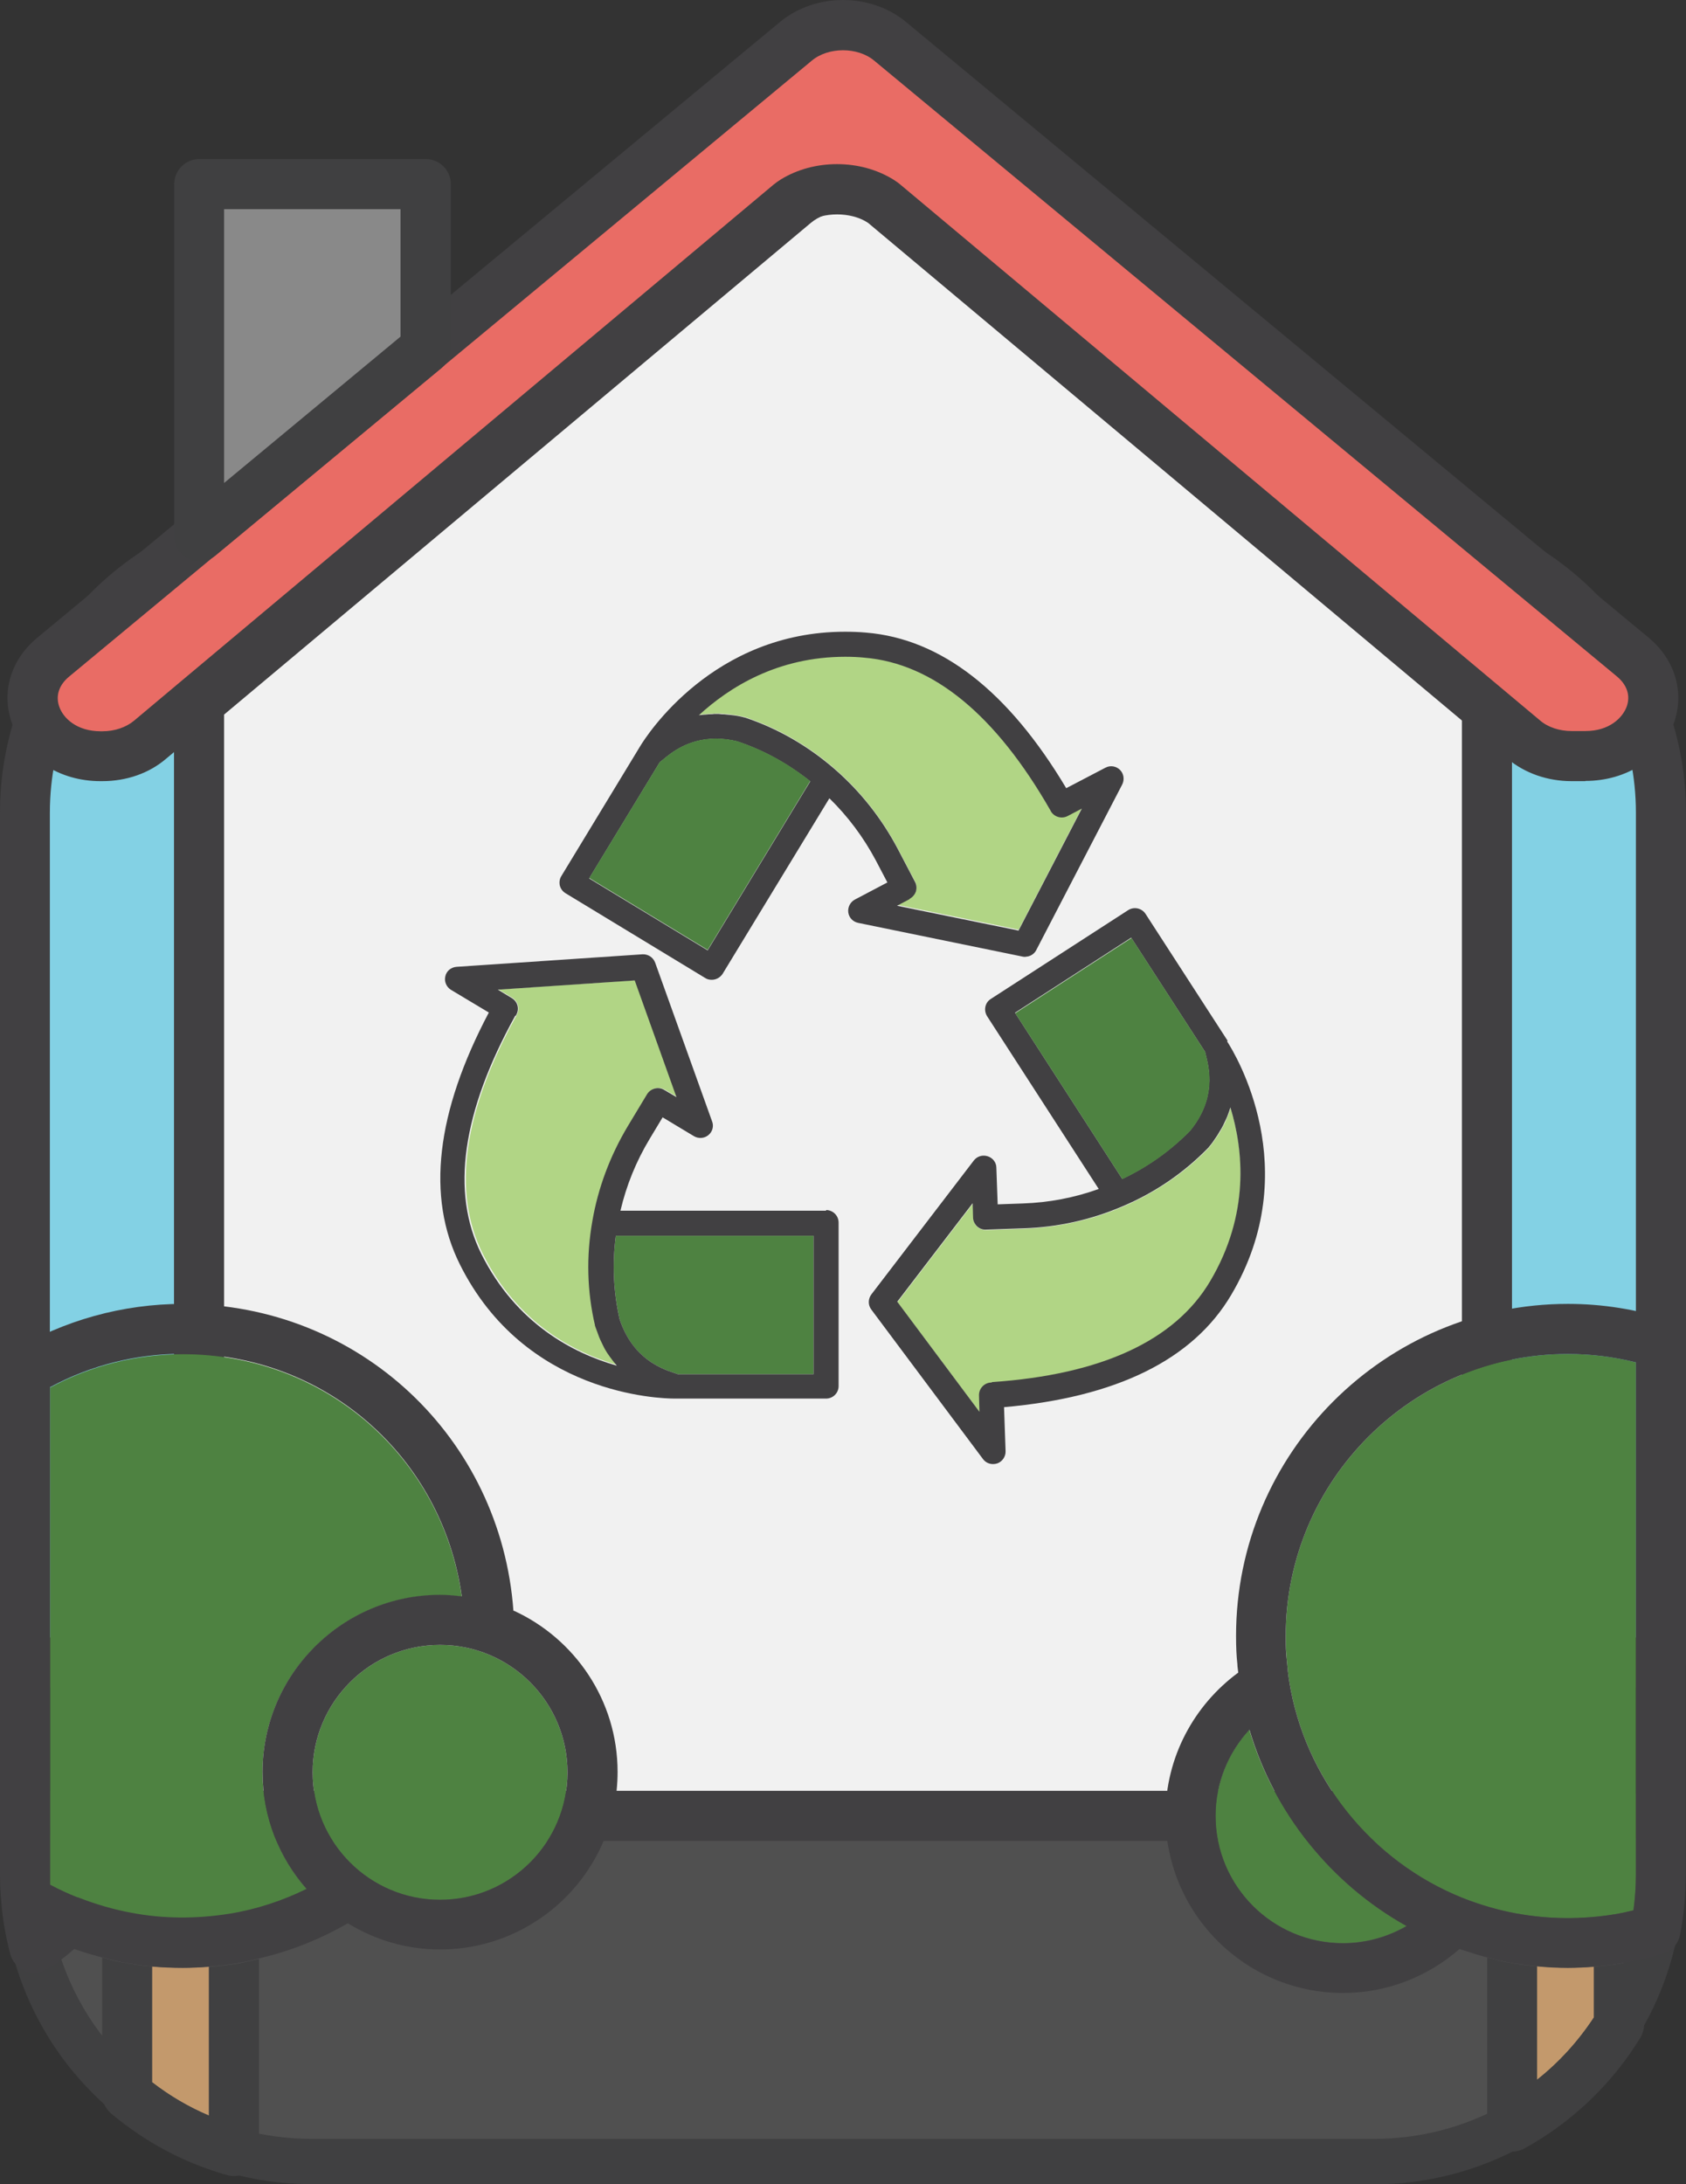 <svg xmlns="http://www.w3.org/2000/svg" id="Capa_2" viewBox="0 0 76.74 99.4"><rect x="0" y="0" width="76.74" height="99.4" fill="#333333" stroke="none"/><defs><style>.cls-1{fill:#e96c65;}.cls-2{fill:#f1f1f1;}.cls-3{fill:#83d1e4;}.cls-4{fill:#c3996c;}.cls-5{fill:#b1d585;}.cls-6{fill:#404041;}.cls-7{fill:#414042;}.cls-8{fill:#898989;}.cls-9{fill:#4e8241;}.cls-10{fill:#505050;}</style></defs><g id="Capa_1-2"><g><g><path class="cls-10" d="M75.6,82.64v2.68c0,.86-.08,1.71-.24,2.52-.3,1.55-.88,3-1.68,4.3-1.19,1.93-2.87,3.54-4.86,4.64-1.86,1.02-4,1.6-6.27,1.6H14.19c-1.23,0-2.42-.17-3.55-.49-1.81-.51-3.46-1.4-4.86-2.58-2.03-1.71-3.52-4.02-4.22-6.66-.18-.71-.31-1.43-.37-2.18-.04-.38-.05-.76-.05-1.15v-2.8l74.46,.12Z"></path><path class="cls-6" d="M62.55,99.4H14.19c-1.32,0-2.61-.18-3.83-.53-1.93-.54-3.69-1.48-5.24-2.78-2.23-1.88-3.8-4.36-4.55-7.18-.2-.79-.34-1.58-.4-2.36-.04-.37-.06-.78-.06-1.23v-2.8c0-.27,.11-.53,.3-.73,.19-.19,.45-.3,.72-.3h0l74.46,.12c.57,0,1.02,.46,1.02,1.03v2.68c0,.92-.09,1.83-.26,2.72-.32,1.64-.93,3.2-1.81,4.64-1.29,2.09-3.1,3.82-5.24,5-2.05,1.13-4.39,1.73-6.77,1.73ZM2.16,83.55v1.77c0,.38,.02,.72,.05,1.04,.06,.68,.17,1.35,.34,2.02,.64,2.4,1.98,4.53,3.89,6.13,1.32,1.11,2.83,1.91,4.48,2.38,1.05,.3,2.15,.45,3.27,.45H62.55c2.03,0,4.03-.51,5.78-1.47,1.83-1.01,3.39-2.49,4.49-4.28,.75-1.23,1.27-2.56,1.54-3.96,.15-.76,.22-1.54,.22-2.32v-1.65l-72.41-.12Z"></path></g><g><path class="cls-3" d="M75.6,36.98v38.69H1.14V36.98c0-7.22,5.85-13.06,13.06-13.06H62.55c7.21,0,13.06,5.84,13.06,13.06Z"></path><path class="cls-7" d="M75.6,76.8H1.14c-.63,0-1.14-.51-1.14-1.14V36.98c0-7.83,6.37-14.19,14.19-14.19H62.55c7.83,0,14.19,6.37,14.19,14.19v38.69c0,.63-.51,1.14-1.14,1.14ZM2.28,74.52H74.46V36.98c0-6.57-5.35-11.92-11.92-11.92H14.19c-6.57,0-11.92,5.35-11.92,11.92v37.55Z"></path></g><g><g><g><path class="cls-2" d="M67.68,32.04v50.6H9.06V31.99L36.18,9.28c.56-.47,1.28-.72,2.01-.75l.18-.14,.18,.15c.72,.03,1.41,.28,1.96,.75l27.18,22.76Z"></path><path class="cls-7" d="M67.68,83.78H9.06c-.63,0-1.14-.51-1.14-1.14V31.99c0-.34,.15-.66,.41-.87L35.45,8.41c.64-.53,1.44-.88,2.3-.99,.38-.24,.86-.24,1.24,.01,.84,.11,1.6,.44,2.24,.98l27.18,22.76c.26,.22,.41,.54,.41,.87v50.6c0,.63-.51,1.14-1.14,1.14Zm-57.48-2.28h56.34V32.57L39.77,10.15c-.35-.29-.79-.46-1.28-.48-.05,0-.1,0-.15-.02-.03,0-.07,0-.1,0-.51,.02-.98,.2-1.33,.49L10.2,32.52v48.98Z"></path></g><g><path class="cls-1" d="M72.16,34.41h-.63c-.82,0-1.59-.27-2.16-.75l-1.94-1.63L40.25,9.28c-.06-.05-.12-.09-.19-.14-1.15-.71-2.76-.71-3.92,0-.08,.05-.15,.1-.21,.15L8.81,31.99l-1.99,1.67c-.57,.49-1.35,.75-2.16,.75h-.09c-2.76,0-4.13-2.87-2.14-4.51L36.22,1.89c1.2-1,3.11-1,4.3,0l33.8,28.02c1.98,1.64,.61,4.51-2.15,4.51Z"></path><path class="cls-7" d="M72.16,35.55h-.63c-1.09,0-2.12-.36-2.9-1.01L39.52,10.15s-.04-.03-.06-.04c-.75-.47-1.96-.47-2.73,0-.02,.01-.05,.03-.07,.04L7.56,34.53c-.77,.66-1.8,1.02-2.9,1.02h-.09c-1.87,0-3.45-1.03-4.02-2.62-.51-1.41-.07-2.9,1.15-3.91L35.49,1.01c.78-.65,1.81-1.01,2.88-1.01s2.1,.36,2.88,1.01l33.79,28.01c1.21,1.01,1.65,2.5,1.14,3.91-.57,1.59-2.15,2.61-4.02,2.61ZM38.1,7.47c.93,0,1.81,.24,2.56,.7,.12,.08,.23,.15,.32,.23l29.12,24.39c.36,.31,.89,.48,1.43,.48h.63c1.09,0,1.69-.6,1.88-1.11,.18-.5,.02-.99-.45-1.38L39.79,2.76c-.75-.63-2.09-.63-2.84,0L3.16,30.78c-.48,.39-.64,.89-.46,1.39,.18,.51,.79,1.11,1.88,1.11h.09c.55,0,1.07-.18,1.43-.48l1.99-1.67L35.2,8.41c.1-.08,.22-.17,.35-.25,.74-.45,1.62-.69,2.54-.69Z"></path></g><g><polygon class="cls-8" points="9.06 24.4 9.06 8.38 19.37 8.38 19.37 15.86 9.06 24.4"></polygon><path class="cls-6" d="M9.06,25.54c-.16,0-.33-.04-.48-.11-.4-.19-.65-.59-.65-1.03V8.38c0-.63,.51-1.14,1.14-1.14h10.31c.63,0,1.14,.51,1.14,1.14v7.48c0,.34-.15,.66-.41,.88l-10.31,8.55c-.21,.17-.47,.26-.73,.26Zm1.14-16.02v12.46l8.03-6.66v-5.8H10.2Z"></path></g></g><g><path class="cls-5" d="M28.1,62.14s0-.01-.01-.02c-.09-.1-.17-.21-.26-.33-.02-.03-.04-.06-.06-.08-.06-.09-.13-.19-.19-.29-.03-.04-.05-.09-.07-.13-.05-.1-.1-.2-.15-.31-.02-.05-.04-.09-.06-.14-.07-.16-.13-.32-.18-.49,0-.02,0-.03-.01-.05-.35-1.55-.39-3.14-.12-4.73,.26-1.53,.8-2.98,1.61-4.32l.88-1.46c.08-.13,.2-.22,.35-.26,.15-.04,.3-.01,.43,.06l.56,.33-1.9-5.31-6.23,.42,.63,.38c.26,.16,.35,.49,.21,.76l-.02,.04c-2.42,4.38-2.94,8.03-1.54,10.84,1.58,3.18,4.19,4.52,6.16,5.08Z"></path><path class="cls-9" d="M28.03,56.24c-.17,1.28-.11,2.55,.17,3.79,.58,1.8,1.91,2.26,2.48,2.45,.06,.02,.12,.04,.17,.06h6.18v-6.3h-9Z"></path><path class="cls-7" d="M37.6,55.1h-9.36c.27-1.15,.71-2.24,1.33-3.27l.59-.98,1.43,.86c.21,.12,.47,.1,.65-.05,.19-.15,.26-.41,.17-.63l-2.59-7.22c-.09-.24-.32-.39-.57-.38l-8.47,.57c-.25,.02-.46,.19-.51,.43-.06,.24,.05,.49,.26,.62l1.72,1.03c-2.4,4.54-2.85,8.39-1.32,11.46,2.96,5.94,9.1,6.11,9.79,6.11,0,0,0,0,0,0h6.88c.31,0,.57-.25,.57-.57v-7.44c0-.31-.25-.57-.57-.57Zm-14.12-8.88l.02-.04c.15-.27,.06-.6-.21-.76l-.63-.38,6.23-.42,1.9,5.31-.56-.33c-.13-.08-.29-.1-.43-.06-.15,.04-.27,.13-.35,.26l-.88,1.46c-.8,1.34-1.35,2.8-1.61,4.32-.28,1.59-.24,3.19,.12,4.73,0,.02,0,.03,.01,.05,.06,.17,.12,.33,.18,.49,.02,.05,.04,.09,.06,.14,.05,.11,.1,.21,.15,.31,.02,.05,.05,.09,.07,.13,.06,.1,.12,.2,.19,.29,.02,.03,.04,.06,.06,.08,.08,.12,.17,.22,.26,.33,0,0,0,.01,.01,.02-1.97-.56-4.57-1.9-6.16-5.08-1.4-2.81-.88-6.46,1.54-10.84Zm13.55,16.32h-6.18s-.1-.04-.17-.06c-.57-.19-1.89-.65-2.48-2.45-.28-1.24-.34-2.51-.17-3.79h9v6.3Z"></path><path class="cls-5" d="M49.24,36.78l-.65,.34c-.27,.14-.6,.04-.76-.22l-.02-.04c-2.49-4.35-5.34-6.68-8.47-6.95-.29-.02-.58-.04-.87-.04-3.08,0-5.28,1.39-6.66,2.66,.03,0,.07,0,.1-.01,.07-.01,.14-.02,.21-.02,.1,0,.2-.02,.31-.02,.06,0,.11-.01,.16-.01,.04,0,.08,0,.12,0,.09,0,.18,.01,.27,.02,.1,0,.19,.01,.29,.03,.19,.02,.38,.06,.57,.1,.02,0,.03,0,.05,.01,1.51,.5,2.89,1.3,4.11,2.36,1.17,1.02,2.13,2.24,2.86,3.62l.79,1.51c.07,.13,.08,.29,.04,.43-.04,.14-.15,.26-.28,.33l-.57,.3,5.53,1.13,2.88-5.55Z"></path><path class="cls-7" d="M46.67,43.54c.21,0,.41-.12,.5-.31l3.91-7.53c.11-.22,.07-.49-.1-.66-.18-.18-.45-.22-.67-.1l-1.78,.93c-2.63-4.41-5.69-6.8-9.11-7.08-.32-.03-.65-.04-.96-.04-5.99,0-9.02,4.7-9.34,5.24l-3.57,5.88c-.08,.13-.1,.28-.07,.43,.04,.15,.13,.27,.26,.35l6.36,3.86c.09,.06,.19,.08,.3,.08,.19,0,.38-.1,.49-.27l4.86-7.99c.84,.82,1.55,1.77,2.11,2.82l.53,1.01-1.48,.78c-.21,.11-.33,.35-.3,.58,.03,.24,.21,.43,.45,.48l7.51,1.54s.08,.01,.11,.01Zm-5.26-2.64c.13-.07,.23-.19,.28-.33,.04-.14,.03-.3-.04-.43l-.79-1.51c-.73-1.38-1.69-2.6-2.86-3.62-1.22-1.06-2.6-1.86-4.11-2.36-.02,0-.03,0-.05-.01-.19-.05-.38-.08-.57-.1-.1-.01-.19-.02-.29-.03-.09,0-.18-.01-.27-.02-.04,0-.08,0-.12,0-.06,0-.11,0-.16,.01-.11,0-.21,.01-.31,.02-.07,0-.14,.01-.21,.02-.03,0-.07,0-.1,.01,1.38-1.27,3.58-2.66,6.66-2.66,.29,0,.58,.01,.87,.04,3.13,.26,5.98,2.6,8.47,6.95l.02,.04c.15,.26,.49,.36,.76,.22l.65-.34-2.88,5.55-5.53-1.13,.57-.3Zm-14.59-.93l3.21-5.28s.09-.07,.14-.11c.37-.31,1.15-.96,2.42-.96,.31,0,.63,.04,.96,.12,1.21,.4,2.32,1.02,3.33,1.82l-4.67,7.69-5.39-3.27Z"></path><path class="cls-9" d="M36.88,35.55c-1.01-.81-2.12-1.42-3.33-1.82-.33-.08-.65-.12-.96-.12-1.27,0-2.05,.65-2.42,.96-.05,.04-.09,.08-.14,.11l-3.21,5.28,5.39,3.27,4.67-7.69Z"></path><path class="cls-5" d="M56.01,50.41s0,.01,0,.02c-.04,.13-.08,.26-.14,.4-.01,.03-.03,.06-.04,.09-.04,.11-.09,.21-.15,.32-.02,.04-.05,.09-.07,.13-.05,.1-.11,.2-.18,.3-.03,.04-.05,.08-.08,.12-.09,.14-.2,.28-.31,.42,0,.01-.02,.02-.03,.04-1.11,1.14-2.42,2.03-3.91,2.67-1.43,.61-2.94,.94-4.5,1l-1.71,.06c-.16,0-.3-.05-.41-.15-.11-.1-.18-.25-.18-.4l-.02-.65-3.43,4.48,3.74,5.01-.02-.74c-.01-.31,.22-.56,.53-.59h.05c5-.35,8.34-1.9,9.94-4.6,1.81-3.06,1.52-5.97,.92-7.92Z"></path><path class="cls-7" d="M55.88,47.37l-3.74-5.78c-.17-.26-.52-.34-.79-.17l-6.25,4.04c-.13,.08-.22,.21-.25,.36-.03,.15,0,.3,.08,.43l5.08,7.86c-1.11,.4-2.27,.62-3.46,.66l-1.14,.04-.06-1.67c0-.24-.17-.45-.4-.52-.23-.07-.48,0-.63,.2l-4.66,6.09c-.15,.2-.16,.48,0,.69l5.08,6.8c.11,.15,.28,.23,.46,.23,.06,0,.13-.01,.19-.03,.23-.08,.39-.31,.38-.56l-.07-2c5.12-.45,8.6-2.16,10.34-5.11,3.38-5.71,.19-10.96-.19-11.54Zm-10.74,15.55h-.05c-.3,.02-.54,.28-.53,.59l.02,.74-3.74-5.01,3.43-4.48,.02,.65c0,.15,.07,.29,.18,.4,.11,.1,.25,.16,.41,.15l1.71-.06c1.56-.05,3.08-.39,4.5-1,1.49-.63,2.8-1.53,3.91-2.67,.01-.01,.02-.02,.03-.04,.12-.14,.22-.28,.31-.42,.03-.04,.05-.08,.08-.12,.06-.1,.12-.2,.18-.3,.02-.04,.05-.09,.07-.13,.05-.11,.1-.21,.15-.32,.01-.03,.03-.06,.04-.09,.05-.13,.1-.27,.14-.4,0,0,0-.01,0-.02,.6,1.96,.89,4.87-.92,7.92-1.6,2.7-4.95,4.25-9.94,4.59Zm6.35-20.24l3.36,5.19c.01,.05,.02,.11,.04,.17,.14,.58,.48,1.94-.72,3.41-.89,.91-1.93,1.65-3.09,2.2l-4.88-7.56,5.29-3.42Z"></path><path class="cls-9" d="M51.09,53.66c1.16-.55,2.2-1.29,3.09-2.2,1.2-1.47,.86-2.83,.72-3.41-.02-.06-.03-.12-.04-.17l-3.36-5.19-5.29,3.42,4.88,7.56Z"></path></g></g><g><path class="cls-4" d="M9.51,96.28v-6.77c-.4,.03-.79,.05-1.18,.05-.48,0-.95-.02-1.41-.06v5.26c.8,.62,1.67,1.13,2.59,1.52Z"></path><path class="cls-6" d="M9.51,89.51v6.77c-.92-.39-1.79-.9-2.59-1.52v-5.26c-.46-.04-.91-.11-1.35-.19-.31-.05-.61-.14-.92-.22v6.22c0,.34,.15,.65,.4,.87,1.56,1.31,3.34,2.26,5.29,2.81,.1,.03,.2,.04,.31,.04,.25,0,.49-.08,.69-.23,.28-.21,.45-.55,.45-.91v-8.74c-.32,.07-.63,.15-.95,.21-.44,.07-.89,.12-1.33,.16Z"></path><path class="cls-9" d="M5.98,87.07c1.4,.27,2.93,.29,4.48,.04,1.23-.21,2.4-.59,3.5-1.13-1.25-1.42-2.01-3.28-2.01-5.31,0-4.45,3.62-8.07,8.08-8.07,.34,0,.67,.03,.99,.07-.88-6.32-6.19-11.04-12.69-11.04-2.12,0-4.2,.52-6.05,1.52v22.18c0,.16,0,.31,0,.46,.4,.21,.82,.41,1.25,.58,.81,.33,1.63,.56,2.45,.71Z"></path><path class="cls-9" d="M25.83,80.66c0-3.2-2.6-5.8-5.8-5.8s-5.8,2.6-5.8,5.8,2.6,5.8,5.8,5.8,5.8-2.6,5.8-5.8Z"></path><path class="cls-7" d="M23.37,73.32c-.57-7.9-7.03-13.98-15.04-13.98-2.75,0-5.44,.75-7.78,2.16-.34,.21-.55,.58-.55,.97v22.84c0,.45,.02,.86,.06,1.24h0s0,.02,0,.02c0,0,0,0,0,0,.06,.77,.2,1.56,.4,2.34,.09,.34,.33,.63,.66,.77,.14,.06,.29,.09,.44,.09,.2,0,.39-.05,.57-.15,.45-.26,.86-.58,1.25-.92,.42,.15,.84,.27,1.26,.38,.31,.08,.62,.16,.92,.22,.44,.08,.89,.15,1.35,.19,.46,.04,.93,.06,1.41,.06,.39,0,.78-.02,1.18-.05,.44-.03,.88-.08,1.33-.16,.32-.05,.63-.13,.95-.21,1.43-.33,2.78-.87,4.05-1.6,1.23,.75,2.66,1.19,4.2,1.19,4.45,0,8.08-3.62,8.08-8.08,0-3.26-1.95-6.07-4.73-7.34ZM3.53,86.35c-.43-.17-.84-.36-1.25-.58,0-.15,0-.3,0-.46v-22.18c1.85-1,3.93-1.52,6.05-1.52,6.51,0,11.81,4.72,12.69,11.04-.33-.04-.66-.07-.99-.07-4.45,0-8.08,3.62-8.08,8.07,0,2.03,.76,3.89,2.01,5.31-1.1,.54-2.27,.93-3.5,1.13-1.55,.25-3.08,.23-4.48-.04-.82-.15-1.64-.39-2.45-.71Zm10.7-5.69c0-3.2,2.6-5.8,5.8-5.8s5.8,2.6,5.8,5.8-2.6,5.8-5.8,5.8-5.8-2.6-5.8-5.8Z"></path></g><g><path class="cls-4" d="M72.55,91.81v-2.3c-.4,.03-.79,.05-1.18,.05-.47,0-.94-.02-1.41-.07v5.16c1.01-.8,1.88-1.76,2.59-2.84Z"></path><path class="cls-6" d="M72.55,89.51v2.3c-.71,1.08-1.58,2.04-2.59,2.84v-5.16c-.45-.04-.9-.1-1.34-.18-.31-.06-.62-.14-.93-.22v7.69c0,.4,.21,.78,.56,.98,.18,.11,.38,.16,.58,.16,.19,0,.38-.05,.55-.14,2.16-1.19,3.99-2.93,5.28-5.04,.11-.18,.17-.39,.17-.6v-2.98c-.31,.07-.62,.14-.95,.19-.45,.07-.89,.12-1.33,.16Z"></path><path class="cls-9" d="M61.13,88.43c1.05,0,2.04-.29,2.89-.78-3.45-1.93-6.04-5.16-7.16-8.94-.95,1.03-1.54,2.41-1.54,3.92,0,3.2,2.6,5.8,5.8,5.8Z"></path><path class="cls-9" d="M74.46,82.33v-20.33c-1-.25-2.04-.38-3.1-.38-7.08,0-12.84,5.76-12.84,12.84,0,.42,.02,.76,.05,1.08,.03,.36,.06,.67,.11,.97,.7,4.41,3.72,8.18,7.88,9.86,.81,.32,1.63,.56,2.45,.71,1.49,.27,2.96,.29,4.48,.04,.29-.05,.58-.11,.86-.18,.07-.53,.11-1.07,.11-1.61v-2.99Z"></path><path class="cls-7" d="M75.95,60.06c-1.47-.47-3.01-.72-4.58-.72-8.33,0-15.11,6.78-15.11,15.11,0,.51,.02,.93,.06,1.28,0,.13,.03,.26,.04,.39-2,1.47-3.31,3.84-3.31,6.5,0,4.45,3.62,8.08,8.08,8.08,2.03,0,3.88-.76,5.3-2,.42,.14,.83,.27,1.25,.38,.31,.08,.62,.16,.93,.22,.45,.08,.9,.14,1.34,.18,.47,.04,.94,.07,1.41,.07,.39,0,.78-.02,1.18-.05,.44-.03,.88-.08,1.33-.16,.32-.06,.64-.12,.95-.19,.29-.07,.58-.15,.87-.23,.4-.12,.7-.46,.78-.87,.17-.89,.26-1.81,.26-2.74v-24.18c0-.49-.32-.93-.79-1.08Zm-1.6,26.88c-.28,.07-.56,.13-.86,.18-1.52,.24-2.99,.23-4.48-.04-.82-.15-1.64-.39-2.45-.71-4.16-1.67-7.18-5.45-7.88-9.86-.05-.3-.08-.61-.11-.97-.04-.31-.05-.66-.05-1.08,0-7.08,5.76-12.84,12.84-12.84,1.06,0,2.09,.13,3.1,.38v23.32c0,.54-.04,1.08-.11,1.61Zm-10.33,.72c-.85,.49-1.84,.78-2.89,.78-3.2,0-5.8-2.6-5.8-5.8,0-1.51,.59-2.89,1.54-3.92,1.12,3.78,3.7,7.01,7.16,8.94Z"></path></g></g></g></svg>